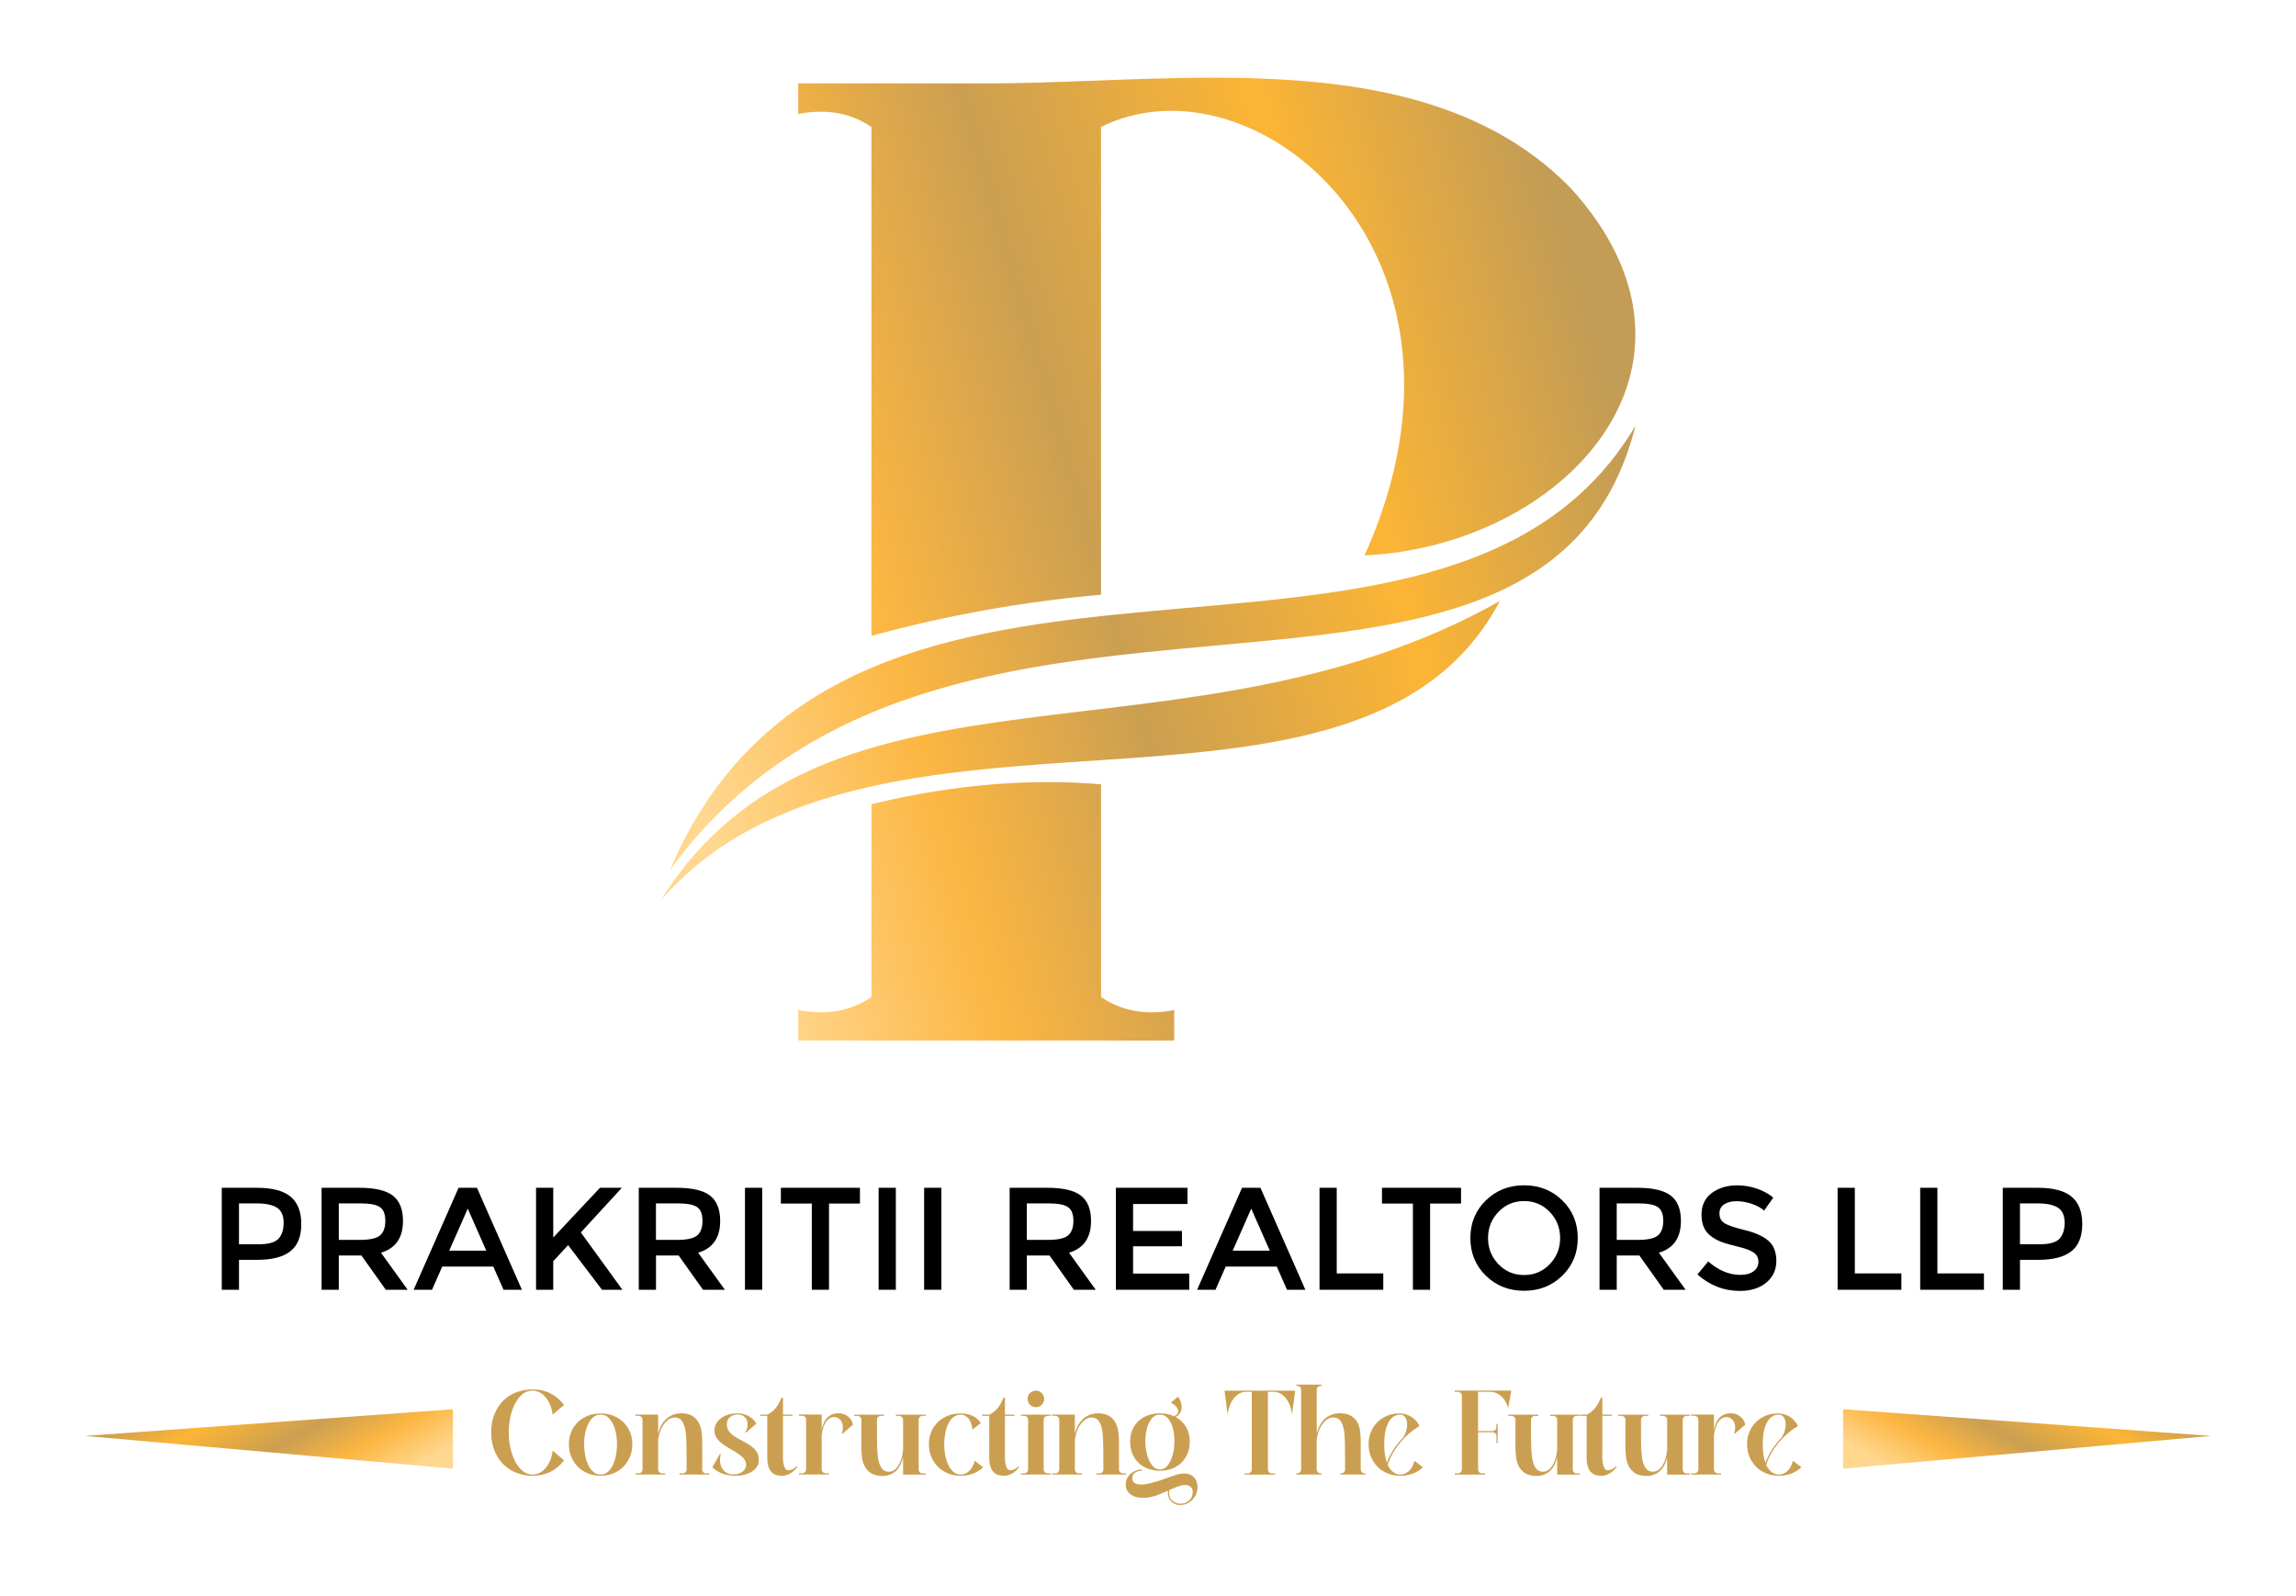 <?xml version="1.0" encoding="utf-8"?>
<!-- Generator: Adobe Illustrator 25.4.1, SVG Export Plug-In . SVG Version: 6.00 Build 0)  -->
<svg version="1.1" id="Layer_1" xmlns="http://www.w3.org/2000/svg" xmlns:xlink="http://www.w3.org/1999/xlink" x="0px" y="0px"
	 viewBox="0 0 1080 750.86" style="enable-background:new 0 0 1080 750.86;" xml:space="preserve">
<style type="text/css">
	
		.st0{clip-path:url(#SVGID_00000040557984429163588500000004251225895835211965_);fill:url(#SVGID_00000065041987712054425790000005626496151419067802_);}
	
		.st1{clip-path:url(#SVGID_00000039135769837645715170000004283518944017705097_);fill-rule:evenodd;clip-rule:evenodd;fill:#CB9F51;}
	
		.st2{clip-path:url(#SVGID_00000070088351178528494350000002844774319715181496_);fill:url(#SVGID_00000083787831051512232630000016840436351953467563_);}
	
		.st3{clip-path:url(#SVGID_00000134942419889260934480000011968296031072912827_);fill:url(#SVGID_00000159428479648323080310000014110408712789428133_);}
	.st4{clip-path:url(#SVGID_00000142175230216791618300000012060220714972767620_);}
</style>
<g>
	<defs>
		<path id="SVGID_1_" d="M409.92,378.31v90.74h-0.05c-9.23,6.28-20.44,8.8-34.39,6.1v14.38h176.85v-14.38
			c-13.95,2.7-25.16,0.18-34.39-6.1h-0.02V368.97c-8.29-0.7-16.64-1.05-25.04-1.05C465.74,367.93,438.07,371.53,409.92,378.31
			 M310.7,423.74c98.63-114.2,328.55-15.6,394.83-141C557.06,366.36,387.65,299.6,310.7,423.74 M315.08,409.29
			C444.59,232.03,725.57,374,769.3,200.28C679.19,352.41,399.55,211.42,315.08,409.29 M570.48,36.55
			c-36.48,0-73.22,2.69-106.58,2.69h-88.43v14.38c13.95-2.7,25.16-0.18,34.39,6.1h0.05v7.58v20.52v211.32
			c35.74-9.76,71.74-16.17,107.99-19.35V87.82V67.3v-7.58h0.02c71.91-35.84,188,59.28,123.96,201.55
			c92.79-4.21,173.17-88.56,97.13-172.61C696.1,44.61,633.67,36.55,570.49,36.55C570.49,36.55,570.49,36.55,570.48,36.55"/>
	</defs>
	<clipPath id="SVGID_00000113340666074905116000000017641280834529869713_">
		<use xlink:href="#SVGID_1_"  style="overflow:visible;"/>
	</clipPath>
	
		<linearGradient id="SVGID_00000049902886322232172800000014730007494960160135_" gradientUnits="userSpaceOnUse" x1="0" y1="912.291" x2="1" y2="912.291" gradientTransform="matrix(-439.997 127.801 127.801 439.997 -115831.266 -401206.094)">
		<stop  offset="0" style="stop-color:#C39C55"/>
		<stop  offset="0.26" style="stop-color:#FCB535"/>
		<stop  offset="0.55" style="stop-color:#CB9F51"/>
		<stop  offset="0.77" style="stop-color:#FCB642"/>
		<stop  offset="1" style="stop-color:#FFD78F"/>
	</linearGradient>
	
		<polygon style="clip-path:url(#SVGID_00000113340666074905116000000017641280834529869713_);fill:url(#SVGID_00000049902886322232172800000014730007494960160135_);" points="
		939.79,453.3 349.94,624.63 185.97,60.11 775.82,-111.22 	"/>
</g>
<g>
	<defs>
		<rect id="SVGID_00000072250288453407358440000001277809774885123968_" y="-167.71" width="1080" height="1080"/>
	</defs>
	<clipPath id="SVGID_00000088091389623397977680000010503070099588822959_">
		<use xlink:href="#SVGID_00000072250288453407358440000001277809774885123968_"  style="overflow:visible;"/>
	</clipPath>
	
		<path style="clip-path:url(#SVGID_00000088091389623397977680000010503070099588822959_);fill-rule:evenodd;clip-rule:evenodd;fill:#CB9F51;" d="
		M742.92,665.49h3.5c0.79-0.41,1.51-0.87,2.15-1.38c0.64-0.51,1.22-1.08,1.75-1.72c0.53-0.64,1.01-1.36,1.44-2.17
		c0.43-0.81,0.88-1.72,1.33-2.74h0.62v8.01h4.46v0.57h-4.46v17.04c0,0.49-0.01,1.2-0.03,2.14c-0.02,0.94,0.05,1.89,0.2,2.85
		c0.15,0.96,0.4,1.8,0.76,2.51c0.36,0.71,0.91,1.07,1.66,1.07c0.64,0,1.27-0.15,1.89-0.45c0.62-0.3,1.29-0.79,2-1.47l0.23,0.45
		c-1.17,1.47-2.38,2.52-3.64,3.16c-1.26,0.64-2.45,0.94-3.58,0.9c-1.92-0.04-3.35-0.44-4.29-1.21c-0.94-0.77-1.61-1.78-2-3.02
		c-0.4-1.24-0.59-2.63-0.59-4.17v-4.62v-15.17h-3.38V665.49z M723.57,665.49v0.57h-1.41c-0.6,0-1.08,0.18-1.44,0.54
		c-0.36,0.36-0.54,0.84-0.54,1.44v8.35c0,2.44,0.07,4.65,0.2,6.63c0.13,1.98,0.4,3.65,0.79,5.02c0.4,1.37,0.96,2.43,1.69,3.19
		c0.73,0.75,1.72,1.13,2.96,1.13c1.73-0.04,3.19-0.98,4.37-2.82c1.19-1.84,1.95-4.31,2.28-7.39v-14.1c0-0.6-0.18-1.08-0.53-1.44
		c-0.36-0.36-0.84-0.54-1.44-0.54h-1.41v-0.57h14.1v0.57h-1.47c-0.6,0-1.07,0.18-1.41,0.54c-0.34,0.36-0.51,0.84-0.51,1.44v23.13
		c0,0.6,0.17,1.08,0.51,1.44c0.34,0.36,0.81,0.54,1.41,0.54h1.47v0.56h-10.72v-8.12c-0.3,1.24-0.71,2.4-1.24,3.47
		c-0.53,1.07-1.2,2-2,2.79c-0.81,0.79-1.76,1.4-2.85,1.83c-1.09,0.43-2.37,0.65-3.84,0.65c-2.18-0.04-3.91-0.48-5.19-1.33
		c-1.28-0.85-2.26-1.92-2.93-3.22c-0.68-1.3-1.11-2.74-1.3-4.34c-0.19-1.6-0.28-3.17-0.28-4.71v-12.69c0-0.6-0.18-1.08-0.54-1.44
		c-0.36-0.36-0.84-0.54-1.44-0.54h-1.41v-0.57H723.57z M684.25,693.13h1.41c0.6,0,1.08-0.18,1.44-0.54
		c0.36-0.36,0.54-0.84,0.54-1.44v-34.41c0-0.6-0.18-1.08-0.54-1.44c-0.36-0.36-0.84-0.54-1.44-0.54h-1.41v-0.56h26.63l-1.47,8.35
		c-0.22-1.02-0.58-1.99-1.07-2.93c-0.49-0.94-1.1-1.77-1.83-2.48c-0.73-0.71-1.57-1.29-2.51-1.72c-0.94-0.43-1.97-0.65-3.1-0.65
		h-5.64v18.45h6.66c0.6,0,1.08-0.18,1.44-0.54c0.36-0.36,0.54-0.84,0.54-1.44v-1.41h0.56v9.03h-0.56v-3.1c0-0.6-0.18-1.08-0.54-1.44
		c-0.36-0.36-0.84-0.54-1.44-0.54h-6.66v17.38c0,0.6,0.18,1.08,0.54,1.44c0.36,0.36,0.84,0.54,1.44,0.54h1.41v0.56h-14.38V693.13z
		 M651.13,679.42c0,1.84,0.1,3.48,0.31,4.91c0.21,1.43,0.52,2.69,0.93,3.78c0.79-2.14,1.86-4.25,3.21-6.32
		c1.35-2.07,2.88-3.97,4.57-5.7c0.83-1.47,1.35-2.85,1.58-4.15c0.23-1.3,0.24-2.43,0.03-3.39c-0.21-0.96-0.58-1.71-1.13-2.26
		c-0.55-0.55-1.2-0.82-1.95-0.82c-0.94,0-1.86,0.24-2.77,0.71c-0.9,0.47-1.71,1.25-2.42,2.34c-0.72,1.09-1.29,2.52-1.72,4.29
		C651.35,674.59,651.13,676.79,651.13,679.42 M658.13,664.93c1.24,0,2.38,0.17,3.41,0.51c1.03,0.34,1.96,0.79,2.76,1.36
		c0.81,0.56,1.5,1.2,2.06,1.92c0.56,0.71,1.02,1.43,1.35,2.14c-1.62,0.94-3.22,2.09-4.8,3.44c-1.58,1.35-3.03,2.83-4.34,4.43
		c-1.32,1.6-2.48,3.29-3.5,5.08c-1.01,1.79-1.79,3.56-2.31,5.33c0.75,1.62,1.66,2.78,2.71,3.5c1.05,0.71,2.12,1.07,3.22,1.07
		c1.32,0,2.59-0.49,3.81-1.47c1.22-0.98,2.17-2.65,2.85-5.02l3.95,3.04c-1.32,1.28-2.88,2.27-4.68,2.96
		c-1.81,0.7-3.78,1.04-5.92,1.04c-2.14,0-4.13-0.37-5.95-1.1c-1.82-0.73-3.41-1.77-4.74-3.1c-1.34-1.33-2.38-2.9-3.13-4.71
		c-0.75-1.81-1.13-3.78-1.13-5.92c0-2.14,0.38-4.1,1.13-5.87c0.75-1.77,1.78-3.29,3.08-4.57c1.3-1.28,2.82-2.27,4.57-2.99
		C654.27,665.28,656.14,664.93,658.13,664.93 M609.78,651.95v-0.57h11.85v0.57h-0.28c-0.6,0-1.08,0.18-1.44,0.53
		c-0.36,0.36-0.54,0.82-0.54,1.38v20.36c0.38-1.32,0.87-2.55,1.49-3.7c0.62-1.15,1.38-2.14,2.28-2.99c0.9-0.85,1.96-1.51,3.16-1.97
		c1.2-0.47,2.56-0.71,4.06-0.71c2.18,0.04,3.91,0.45,5.19,1.24c1.28,0.79,2.26,1.8,2.93,3.02c0.68,1.22,1.11,2.6,1.3,4.15
		c0.19,1.54,0.28,3.08,0.28,4.62v13.26c0,0.6,0.17,1.08,0.51,1.44c0.34,0.36,0.81,0.54,1.41,0.54h0.34v0.56h-11.85v-0.56h0.28
		c0.6,0,1.08-0.18,1.44-0.54c0.36-0.36,0.53-0.84,0.53-1.44l-0.06-8.91c0-2.45-0.06-4.62-0.17-6.52c-0.11-1.9-0.37-3.51-0.76-4.82
		c-0.4-1.32-0.96-2.32-1.69-3.02c-0.73-0.7-1.72-1.04-2.96-1.04c-0.86,0-1.71,0.24-2.54,0.73c-0.83,0.49-1.59,1.18-2.28,2.09
		c-0.7,0.9-1.3,1.98-1.8,3.24c-0.51,1.26-0.87,2.66-1.1,4.2v14.05c0,0.6,0.18,1.08,0.54,1.44c0.36,0.36,0.84,0.54,1.44,0.54h0.28
		v0.56h-11.85v-0.56h0.28c0.6,0,1.08-0.18,1.44-0.54c0.36-0.36,0.54-0.84,0.54-1.44v-37.29c0-0.56-0.18-1.02-0.54-1.38
		c-0.36-0.36-0.84-0.53-1.44-0.53H609.78z M609.22,654.21l-1.47,11.17c-0.15-1.39-0.46-2.73-0.93-4c-0.47-1.28-1.08-2.41-1.83-3.39
		c-0.75-0.98-1.62-1.76-2.6-2.34c-0.98-0.58-2.03-0.87-3.16-0.87h-2.82v36.39c0,0.6,0.18,1.08,0.54,1.44
		c0.36,0.36,0.84,0.54,1.44,0.54h1.41v0.56h-14.38v-0.56h1.41c0.6,0,1.08-0.18,1.44-0.54c0.36-0.36,0.53-0.84,0.53-1.44v-36.39
		h-2.82c-1.13,0-2.18,0.29-3.16,0.87c-0.98,0.58-1.84,1.36-2.59,2.34c-0.75,0.98-1.36,2.11-1.83,3.39c-0.47,1.28-0.78,2.61-0.93,4
		L576,654.21H609.22z M555.07,707.4c1.02,0,1.92-0.17,2.71-0.51c0.79-0.34,1.44-0.8,1.95-1.38c0.51-0.58,0.87-1.24,1.07-1.97
		c0.21-0.73,0.27-1.5,0.2-2.29c-0.08-0.79-0.46-1.45-1.16-1.97c-0.7-0.53-1.61-0.75-2.74-0.68c-1.05,0.07-2.16,0.34-3.33,0.79
		c-1.17,0.45-2.39,0.96-3.67,1.52c-0.26,1.09-0.26,2.05,0,2.88c0.26,0.83,0.66,1.5,1.18,2.03c0.53,0.53,1.14,0.92,1.84,1.18
		C553.82,707.27,554.47,707.4,555.07,707.4 M529.51,698.38c0-1.17,0.25-2.2,0.76-3.1c0.51-0.9,1.15-1.65,1.92-2.26
		c0.77-0.6,1.6-1.04,2.48-1.33c0.88-0.28,1.72-0.41,2.51-0.37l-0.06,0.56c-1.32,0.04-2.41,0.36-3.27,0.96
		c-0.86,0.6-1.28,1.45-1.24,2.54c0.04,1.09,0.42,1.86,1.16,2.31c0.73,0.45,1.7,0.68,2.9,0.68c1.39,0,2.99-0.24,4.79-0.71
		c1.81-0.47,3.56-1,5.28-1.58c1.71-0.58,3.28-1.14,4.71-1.66c1.43-0.53,2.46-0.85,3.1-0.96c0.94-0.19,1.73-0.28,2.37-0.28
		c1.62,0,2.92,0.37,3.89,1.1c0.98,0.73,1.66,1.65,2.06,2.74c0.39,1.09,0.52,2.28,0.37,3.58s-0.57,2.49-1.27,3.58
		c-0.7,1.09-1.63,2-2.79,2.74c-1.17,0.73-2.56,1.1-4.18,1.1c-0.87,0-1.67-0.18-2.42-0.54c-0.75-0.36-1.39-0.85-1.92-1.47
		c-0.53-0.62-0.9-1.34-1.13-2.14c-0.23-0.81-0.26-1.68-0.11-2.62c-1.66,0.75-3.35,1.46-5.08,2.12c-1.73,0.66-3.5,1.06-5.3,1.21
		c-1.62,0.11-3.03,0.03-4.23-0.25c-1.2-0.28-2.2-0.72-2.99-1.33c-0.79-0.6-1.37-1.3-1.75-2.09
		C529.7,700.13,529.51,699.28,529.51,698.38 M545.59,691.27c1.47,0,2.7-0.64,3.7-1.92c1-1.28,1.76-2.87,2.28-4.77
		c0.53-1.9,0.81-3.97,0.85-6.2c0.04-2.24-0.18-4.31-0.65-6.21c-0.47-1.9-1.22-3.49-2.26-4.77c-1.03-1.28-2.34-1.92-3.92-1.92
		c-1.58,0-2.88,0.64-3.89,1.92c-1.02,1.28-1.77,2.87-2.26,4.77c-0.49,1.9-0.72,3.97-0.68,6.21c0.04,2.24,0.33,4.3,0.88,6.2
		c0.54,1.9,1.31,3.49,2.31,4.77C542.95,690.63,544.16,691.27,545.59,691.27 M531.6,678.24c0-2.1,0.36-3.99,1.07-5.64
		c0.71-1.65,1.7-3.06,2.96-4.2c1.26-1.15,2.75-2.02,4.46-2.62c1.71-0.6,3.54-0.9,5.5-0.9c2.45,0,4.65,0.45,6.6,1.35
		c0.68-0.23,1.19-0.56,1.55-1.02c0.36-0.45,0.51-0.98,0.45-1.58c-0.06-0.6-0.36-1.23-0.9-1.89c-0.55-0.66-1.4-1.29-2.57-1.89
		l3.44-2.82c0.71,1.05,1.19,2.1,1.44,3.13c0.24,1.03,0.29,1.97,0.14,2.82c-0.15,0.85-0.47,1.58-0.96,2.2
		c-0.49,0.62-1.11,1.08-1.86,1.38c2.03,1.09,3.66,2.61,4.88,4.57c1.22,1.96,1.84,4.33,1.84,7.11c0,2.11-0.37,4.01-1.1,5.7
		c-0.73,1.7-1.73,3.13-2.99,4.32c-1.26,1.18-2.75,2.09-4.46,2.71c-1.71,0.62-3.55,0.93-5.5,0.93c-1.95,0-3.79-0.31-5.5-0.93
		c-1.71-0.62-3.2-1.52-4.46-2.71c-1.26-1.18-2.25-2.62-2.96-4.32C531.96,682.24,531.6,680.35,531.6,678.24 M496.28,693.13
		c0.6,0,1.08-0.18,1.44-0.54c0.36-0.36,0.54-0.84,0.54-1.44v-23.13c0-0.6-0.18-1.08-0.54-1.44c-0.36-0.36-0.83-0.54-1.44-0.54h-1.41
		v-0.57h10.72v8.97c0.34-1.35,0.82-2.61,1.44-3.78c0.62-1.16,1.39-2.18,2.31-3.04c0.92-0.86,1.98-1.54,3.19-2.03
		c1.2-0.49,2.58-0.73,4.12-0.73c2.18,0.04,3.91,0.48,5.19,1.33c1.28,0.85,2.26,1.92,2.93,3.22s1.11,2.75,1.3,4.34
		c0.19,1.6,0.28,3.17,0.28,4.71v12.69c0,0.6,0.17,1.08,0.51,1.44c0.34,0.36,0.81,0.54,1.41,0.54h1.47v0.56h-14.1v-0.56h1.41
		c0.6,0,1.08-0.18,1.44-0.54c0.36-0.36,0.54-0.84,0.54-1.44l-0.06-8.35c0-2.45-0.06-4.65-0.17-6.63c-0.11-1.97-0.37-3.65-0.76-5.02
		c-0.39-1.37-0.96-2.43-1.69-3.19c-0.73-0.75-1.72-1.13-2.96-1.13c-0.86,0-1.72,0.26-2.57,0.79c-0.85,0.53-1.63,1.25-2.34,2.17
		c-0.71,0.92-1.33,2.04-1.83,3.36c-0.51,1.32-0.86,2.76-1.04,4.34v13.65c0,0.6,0.18,1.08,0.54,1.44c0.36,0.36,0.84,0.54,1.44,0.54
		h1.41v0.56h-14.1v-0.56H496.28z M483.37,658.1c0-1.09,0.38-2.01,1.13-2.76c0.75-0.75,1.67-1.13,2.76-1.13s2.01,0.38,2.76,1.13
		c0.75,0.75,1.13,1.67,1.13,2.76c0,1.09-0.38,2.01-1.13,2.77c-0.75,0.75-1.67,1.13-2.76,1.13s-2.01-0.38-2.76-1.13
		C483.74,660.11,483.37,659.19,483.37,658.1 M480.21,693.13h1.41c0.6,0,1.08-0.18,1.44-0.54c0.36-0.36,0.54-0.84,0.54-1.44v-23.13
		c0-0.6-0.18-1.08-0.54-1.44s-0.84-0.54-1.44-0.54h-1.41v-0.57h14.1v0.57h-1.41c-0.6,0-1.08,0.18-1.44,0.54s-0.54,0.84-0.54,1.44
		v23.13c0,0.6,0.18,1.08,0.54,1.44c0.36,0.36,0.84,0.54,1.44,0.54h1.41v0.56h-14.1V693.13z M461.93,665.49h3.5
		c0.79-0.41,1.51-0.87,2.14-1.38c0.64-0.51,1.22-1.08,1.75-1.72c0.53-0.64,1.01-1.36,1.44-2.17c0.43-0.81,0.87-1.72,1.33-2.74h0.62
		v8.01h4.46v0.57h-4.46v17.04c0,0.49-0.01,1.2-0.03,2.14c-0.02,0.94,0.05,1.89,0.2,2.85c0.15,0.96,0.4,1.8,0.76,2.51
		c0.36,0.71,0.91,1.07,1.66,1.07c0.64,0,1.27-0.15,1.89-0.45c0.62-0.3,1.29-0.79,2-1.47l0.23,0.45c-1.17,1.47-2.38,2.52-3.64,3.16
		c-1.26,0.64-2.45,0.94-3.58,0.9c-1.92-0.04-3.35-0.44-4.29-1.21c-0.94-0.77-1.61-1.78-2-3.02c-0.39-1.24-0.59-2.63-0.59-4.17v-4.62
		v-15.17h-3.38V665.49z M451.89,664.93c2.14,0,4.01,0.38,5.61,1.13c1.6,0.75,2.89,1.9,3.86,3.44l-3.95,2.99
		c-0.3-2.44-0.97-4.22-2-5.33c-1.04-1.11-2.21-1.67-3.53-1.67c-1.28,0-2.41,0.4-3.39,1.19c-0.98,0.79-1.79,1.83-2.43,3.13
		c-0.64,1.3-1.12,2.77-1.44,4.43c-0.32,1.65-0.48,3.37-0.48,5.13c0,1.77,0.16,3.51,0.48,5.22c0.32,1.71,0.81,3.24,1.47,4.6
		c0.66,1.35,1.47,2.45,2.42,3.27c0.96,0.83,2.08,1.24,3.36,1.24c1.31,0,2.59-0.49,3.81-1.47c1.22-0.98,2.17-2.65,2.85-5.02
		l3.95,3.04c-1.32,1.28-2.88,2.27-4.68,2.96c-1.81,0.7-3.78,1.04-5.92,1.04c-2.14,0-4.13-0.37-5.95-1.1
		c-1.82-0.73-3.4-1.77-4.74-3.1c-1.34-1.33-2.38-2.9-3.13-4.71c-0.75-1.81-1.13-3.78-1.13-5.92c0-2.14,0.38-4.1,1.13-5.87
		c0.75-1.77,1.8-3.29,3.13-4.57c1.33-1.28,2.91-2.27,4.74-2.99C447.76,665.28,449.75,664.93,451.89,664.93 M415.9,665.49v0.57h-1.41
		c-0.6,0-1.08,0.18-1.44,0.54s-0.54,0.84-0.54,1.44v8.35c0,2.44,0.07,4.65,0.2,6.63c0.13,1.98,0.39,3.65,0.79,5.02
		c0.4,1.37,0.96,2.43,1.69,3.19c0.73,0.75,1.72,1.13,2.96,1.13c1.73-0.04,3.19-0.98,4.37-2.82c1.19-1.84,1.95-4.31,2.28-7.39v-14.1
		c0-0.6-0.18-1.08-0.54-1.44s-0.84-0.54-1.44-0.54h-1.41v-0.57h14.1v0.57h-1.47c-0.6,0-1.07,0.18-1.41,0.54
		c-0.34,0.36-0.51,0.84-0.51,1.44v23.13c0,0.6,0.17,1.08,0.51,1.44c0.34,0.36,0.81,0.54,1.41,0.54h1.47v0.56h-10.72v-8.12
		c-0.3,1.24-0.71,2.4-1.24,3.47c-0.53,1.07-1.2,2-2,2.79c-0.81,0.79-1.76,1.4-2.85,1.83c-1.09,0.43-2.37,0.65-3.84,0.65
		c-2.18-0.04-3.91-0.48-5.19-1.33c-1.28-0.85-2.26-1.92-2.93-3.22c-0.68-1.3-1.11-2.74-1.3-4.34c-0.19-1.6-0.28-3.17-0.28-4.71
		v-12.69c0-0.6-0.18-1.08-0.54-1.44c-0.36-0.36-0.83-0.54-1.44-0.54h-1.41v-0.57H415.9z M386.51,665.49v7.05
		c0.23-1.05,0.54-2.05,0.93-2.99c0.39-0.94,0.92-1.77,1.58-2.48c0.66-0.72,1.46-1.27,2.4-1.67c0.94-0.4,2.05-0.57,3.33-0.54
		c0.68,0,1.36,0.12,2.06,0.37c0.7,0.24,1.35,0.59,1.95,1.04c0.6,0.45,1.13,1.01,1.58,1.66c0.45,0.66,0.75,1.42,0.9,2.28l-5.02,4.34
		l-0.23-0.17c0.42-1.28,0.58-2.41,0.48-3.39c-0.09-0.98-0.35-1.79-0.76-2.43c-0.41-0.64-0.93-1.13-1.55-1.47
		c-0.62-0.34-1.27-0.49-1.95-0.45c-1.43,0.07-2.63,0.8-3.61,2.17c-0.98,1.37-1.68,3.45-2.09,6.23v16.08c0,0.6,0.18,1.08,0.54,1.44
		c0.36,0.36,0.84,0.54,1.44,0.54h1.41v0.56h-14.1v-0.56h1.41c0.6,0,1.08-0.18,1.44-0.54c0.36-0.36,0.54-0.84,0.54-1.44v-23.13
		c0-0.6-0.18-1.08-0.54-1.44c-0.36-0.36-0.84-0.54-1.44-0.54h-1.41v-0.57H386.51z M357.51,665.49h3.5c0.79-0.41,1.51-0.87,2.15-1.38
		c0.64-0.51,1.22-1.08,1.75-1.72c0.53-0.64,1.01-1.36,1.44-2.17c0.43-0.81,0.87-1.72,1.33-2.74h0.62v8.01h4.45v0.57h-4.45v17.04
		c0,0.49-0.01,1.2-0.03,2.14c-0.02,0.94,0.05,1.89,0.2,2.85c0.15,0.96,0.4,1.8,0.76,2.51c0.36,0.71,0.91,1.07,1.66,1.07
		c0.64,0,1.27-0.15,1.89-0.45c0.62-0.3,1.29-0.79,2-1.47l0.23,0.45c-1.17,1.47-2.38,2.52-3.64,3.16c-1.26,0.64-2.45,0.94-3.58,0.9
		c-1.92-0.04-3.35-0.44-4.29-1.21c-0.94-0.77-1.61-1.78-2-3.02c-0.4-1.24-0.59-2.63-0.59-4.17v-4.62v-15.17h-3.38V665.49z
		 M338.67,683.88l0.34,0.17c-0.3,1.32-0.39,2.56-0.28,3.72c0.11,1.17,0.43,2.18,0.96,3.05c0.53,0.86,1.24,1.55,2.14,2.06
		c0.9,0.51,1.98,0.76,3.22,0.76c0.86,0,1.65-0.12,2.37-0.37c0.72-0.24,1.34-0.56,1.86-0.96c0.53-0.4,0.94-0.86,1.24-1.41
		c0.3-0.55,0.45-1.12,0.45-1.72c0-1.13-0.37-2.12-1.1-2.99c-0.73-0.87-1.65-1.66-2.76-2.4c-1.11-0.73-2.3-1.46-3.58-2.17
		c-1.28-0.71-2.47-1.48-3.58-2.28c-1.11-0.81-2.03-1.72-2.76-2.74c-0.74-1.02-1.1-2.22-1.1-3.61c0-1.36,0.32-2.54,0.96-3.55
		c0.64-1.02,1.47-1.86,2.48-2.54c1.01-0.68,2.15-1.18,3.41-1.52c1.26-0.34,2.51-0.51,3.75-0.51c1.2,0,2.29,0.14,3.27,0.42
		c0.98,0.28,1.84,0.66,2.59,1.13c0.75,0.47,1.4,1,1.95,1.58c0.55,0.58,0.97,1.16,1.27,1.72l-5.02,4.34l-0.23-0.17
		c0.56-0.9,0.92-1.85,1.07-2.85c0.15-0.99,0.08-1.91-0.2-2.74c-0.28-0.83-0.8-1.51-1.55-2.06c-0.75-0.55-1.77-0.82-3.05-0.82
		c-1.28,0-2.42,0.43-3.44,1.27c-1.02,0.85-1.5,2.02-1.47,3.53c0.04,1.32,0.43,2.43,1.18,3.33c0.75,0.9,1.69,1.71,2.82,2.43
		c1.13,0.72,2.33,1.38,3.61,2c1.28,0.62,2.47,1.33,3.58,2.12c1.11,0.79,2.03,1.71,2.76,2.76c0.73,1.05,1.1,2.35,1.1,3.89
		c0,1.24-0.29,2.32-0.88,3.24c-0.58,0.92-1.38,1.7-2.4,2.34c-1.02,0.64-2.21,1.12-3.58,1.44c-1.37,0.32-2.87,0.48-4.49,0.48
		c-1.69,0-3.46-0.28-5.3-0.85c-1.84-0.56-3.57-1.6-5.19-3.1L338.67,683.88z M300.25,693.13c0.6,0,1.08-0.18,1.44-0.54
		c0.36-0.36,0.54-0.84,0.54-1.44v-23.13c0-0.6-0.18-1.08-0.54-1.44s-0.84-0.54-1.44-0.54h-1.41v-0.57h10.72v8.97
		c0.34-1.35,0.82-2.61,1.44-3.78c0.62-1.16,1.39-2.18,2.31-3.04s1.98-1.54,3.19-2.03c1.2-0.49,2.58-0.73,4.12-0.73
		c2.18,0.04,3.91,0.48,5.19,1.33c1.28,0.85,2.26,1.92,2.93,3.22c0.68,1.3,1.11,2.75,1.3,4.34c0.19,1.6,0.28,3.17,0.28,4.71v12.69
		c0,0.6,0.17,1.08,0.51,1.44c0.34,0.36,0.81,0.54,1.41,0.54h1.47v0.56H319.6v-0.56h1.41c0.6,0,1.08-0.18,1.44-0.54
		c0.36-0.36,0.54-0.84,0.54-1.44l-0.06-8.35c0-2.45-0.06-4.65-0.17-6.63c-0.11-1.97-0.37-3.65-0.76-5.02
		c-0.39-1.37-0.96-2.43-1.69-3.19c-0.73-0.75-1.72-1.13-2.96-1.13c-0.86,0-1.72,0.26-2.57,0.79c-0.85,0.53-1.63,1.25-2.34,2.17
		c-0.71,0.92-1.33,2.04-1.83,3.36c-0.51,1.32-0.86,2.76-1.04,4.34v13.65c0,0.6,0.18,1.08,0.54,1.44c0.36,0.36,0.84,0.54,1.44,0.54
		h1.41v0.56h-14.1v-0.56H300.25z M282.54,693.7c1.2,0,2.27-0.38,3.21-1.13c0.94-0.75,1.73-1.76,2.37-3.02
		c0.64-1.26,1.14-2.7,1.5-4.32c0.36-1.62,0.55-3.27,0.59-4.96c0.07-1.8-0.04-3.59-0.34-5.36c-0.3-1.77-0.77-3.35-1.41-4.74
		c-0.64-1.39-1.45-2.52-2.43-3.38c-0.98-0.87-2.14-1.3-3.5-1.3c-1.73,0-3.18,0.7-4.34,2.09c-1.17,1.39-2.03,3.13-2.6,5.22
		c-0.57,2.09-0.84,4.35-0.82,6.8c0.02,2.44,0.32,4.71,0.9,6.8c0.58,2.09,1.45,3.83,2.6,5.22C279.43,693,280.85,693.7,282.54,693.7
		 M282.54,664.93c2.14,0,4.12,0.36,5.92,1.07c1.8,0.71,3.38,1.71,4.71,2.99c1.34,1.28,2.38,2.8,3.13,4.57
		c0.75,1.77,1.13,3.72,1.13,5.87c0,2.14-0.38,4.12-1.13,5.92c-0.75,1.8-1.8,3.38-3.13,4.71c-1.33,1.34-2.9,2.37-4.71,3.1
		c-1.8,0.73-3.78,1.1-5.92,1.1c-2.15,0-4.13-0.37-5.95-1.1c-1.82-0.73-3.4-1.77-4.74-3.1c-1.33-1.33-2.38-2.9-3.13-4.71
		c-0.75-1.81-1.13-3.78-1.13-5.92c0-2.14,0.38-4.1,1.13-5.87c0.75-1.77,1.8-3.29,3.13-4.57c1.33-1.28,2.92-2.27,4.74-2.99
		C278.41,665.28,280.4,664.93,282.54,664.93 M250.44,653.64c3.16,0,5.98,0.62,8.46,1.86c2.48,1.24,4.62,3.05,6.43,5.42l-5.36,4.57
		c-0.23-1.62-0.61-3.11-1.16-4.48c-0.55-1.37-1.23-2.57-2.06-3.58c-0.83-1.02-1.78-1.8-2.85-2.37c-1.07-0.56-2.23-0.85-3.47-0.85
		c-1.84,0-3.47,0.61-4.88,1.83c-1.41,1.22-2.59,2.82-3.55,4.8c-0.96,1.97-1.66,4.19-2.11,6.66c-0.45,2.46-0.64,4.95-0.56,7.47
		c0.07,2.37,0.38,4.67,0.93,6.91c0.54,2.24,1.3,4.23,2.26,5.98c0.96,1.75,2.1,3.16,3.44,4.23c1.33,1.07,2.83,1.61,4.48,1.61
		c1.24,0,2.4-0.28,3.47-0.85c1.07-0.56,2.02-1.35,2.85-2.37c0.83-1.02,1.51-2.21,2.06-3.58c0.55-1.37,0.93-2.87,1.16-4.48l5.36,4.57
		c-1.81,2.37-3.95,4.17-6.43,5.41c-2.48,1.24-5.3,1.86-8.46,1.86c-2.63,0-5.13-0.46-7.5-1.38c-2.37-0.92-4.43-2.26-6.18-4.01
		c-1.75-1.75-3.14-3.89-4.18-6.43c-1.03-2.54-1.55-5.42-1.55-8.66c0-3.23,0.52-6.09,1.55-8.58c1.04-2.48,2.43-4.59,4.18-6.32
		c1.75-1.73,3.81-3.04,6.18-3.92C245.31,654.09,247.81,653.64,250.44,653.64"/>
	
		<path style="clip-path:url(#SVGID_00000088091389623397977680000010503070099588822959_);fill-rule:evenodd;clip-rule:evenodd;fill:#CB9F51;" d="
		M829.17,679.42c0,1.84,0.1,3.48,0.31,4.91c0.21,1.43,0.52,2.69,0.93,3.78c0.79-2.14,1.86-4.25,3.22-6.32
		c1.35-2.07,2.88-3.97,4.57-5.7c0.83-1.47,1.35-2.85,1.58-4.15c0.23-1.3,0.23-2.43,0.03-3.39c-0.21-0.96-0.58-1.71-1.13-2.26
		c-0.55-0.55-1.2-0.82-1.95-0.82c-0.94,0-1.86,0.24-2.77,0.71c-0.9,0.47-1.71,1.25-2.42,2.34c-0.72,1.09-1.29,2.52-1.72,4.29
		C829.38,674.59,829.17,676.79,829.17,679.42 M836.16,664.93c1.24,0,2.38,0.17,3.41,0.51c1.03,0.34,1.96,0.79,2.76,1.35
		c0.81,0.56,1.5,1.2,2.06,1.92c0.56,0.71,1.01,1.43,1.35,2.14c-1.62,0.94-3.22,2.09-4.79,3.44c-1.58,1.35-3.03,2.83-4.34,4.43
		c-1.32,1.6-2.48,3.29-3.5,5.08c-1.02,1.79-1.79,3.56-2.31,5.33c0.75,1.62,1.65,2.78,2.71,3.5c1.05,0.71,2.13,1.07,3.22,1.07
		c1.31,0,2.58-0.49,3.81-1.47c1.22-0.98,2.17-2.65,2.85-5.02l3.95,3.04c-1.32,1.28-2.88,2.27-4.68,2.96
		c-1.81,0.7-3.78,1.04-5.92,1.04c-2.15,0-4.13-0.37-5.95-1.1c-1.82-0.73-3.4-1.77-4.74-3.1c-1.33-1.33-2.38-2.9-3.13-4.71
		c-0.75-1.81-1.13-3.78-1.13-5.92c0-2.14,0.38-4.1,1.13-5.87c0.75-1.77,1.78-3.29,3.08-4.57c1.3-1.28,2.82-2.27,4.57-2.99
		C832.3,665.28,834.17,664.93,836.16,664.93 M806.21,665.49v7.05c0.23-1.05,0.54-2.05,0.93-2.99c0.39-0.94,0.92-1.77,1.58-2.48
		c0.66-0.71,1.46-1.27,2.4-1.66c0.94-0.4,2.05-0.57,3.33-0.54c0.68,0,1.36,0.12,2.06,0.37c0.7,0.24,1.34,0.59,1.95,1.04
		c0.6,0.45,1.13,1.01,1.58,1.66c0.45,0.66,0.75,1.42,0.9,2.28l-5.02,4.34l-0.23-0.17c0.41-1.28,0.57-2.41,0.48-3.39
		c-0.09-0.98-0.35-1.79-0.76-2.42c-0.41-0.64-0.93-1.13-1.55-1.47c-0.62-0.34-1.27-0.49-1.95-0.45c-1.43,0.07-2.63,0.8-3.61,2.17
		c-0.98,1.37-1.67,3.45-2.09,6.23v16.08c0,0.6,0.18,1.08,0.54,1.44c0.36,0.36,0.84,0.54,1.44,0.54h1.41v0.56h-14.1v-0.56h1.41
		c0.6,0,1.08-0.18,1.44-0.54c0.36-0.36,0.54-0.84,0.54-1.44v-23.13c0-0.6-0.18-1.08-0.54-1.44c-0.36-0.36-0.84-0.54-1.44-0.54h-1.41
		v-0.57H806.21z M775.3,665.49v0.57h-1.41c-0.6,0-1.08,0.18-1.44,0.54c-0.36,0.36-0.54,0.84-0.54,1.44v8.35
		c0,2.45,0.07,4.65,0.2,6.63c0.13,1.98,0.39,3.65,0.79,5.02c0.4,1.37,0.96,2.44,1.69,3.19c0.73,0.75,1.72,1.13,2.96,1.13
		c1.73-0.04,3.19-0.98,4.37-2.82c1.19-1.84,1.95-4.31,2.29-7.39v-14.1c0-0.6-0.18-1.08-0.54-1.44c-0.36-0.36-0.84-0.54-1.44-0.54
		h-1.41v-0.57h14.1v0.57h-1.47c-0.6,0-1.07,0.18-1.41,0.54c-0.34,0.36-0.51,0.84-0.51,1.44v23.13c0,0.6,0.17,1.08,0.51,1.44
		c0.34,0.36,0.81,0.54,1.41,0.54h1.47v0.56h-10.72v-8.12c-0.3,1.24-0.72,2.4-1.24,3.47c-0.53,1.07-1.2,2-2,2.79
		c-0.81,0.79-1.76,1.4-2.85,1.83c-1.09,0.43-2.37,0.65-3.84,0.65c-2.18-0.04-3.91-0.48-5.19-1.33c-1.28-0.85-2.26-1.92-2.93-3.22
		c-0.68-1.3-1.11-2.74-1.3-4.34c-0.19-1.6-0.28-3.17-0.28-4.71v-12.69c0-0.6-0.18-1.08-0.54-1.44c-0.36-0.36-0.84-0.54-1.44-0.54
		h-1.41v-0.57H775.3z"/>
</g>
<g>
	<defs>
		<polygon id="SVGID_00000101788781379360374420000017914859066257043872_" points="40,675.51 213.05,690.9 213.05,662.96 		"/>
	</defs>
	<clipPath id="SVGID_00000039094824942285826870000004796818279901899660_">
		<use xlink:href="#SVGID_00000101788781379360374420000017914859066257043872_"  style="overflow:visible;"/>
	</clipPath>
	
		<linearGradient id="SVGID_00000075840861304021352170000006462350228914488738_" gradientUnits="userSpaceOnUse" x1="0" y1="912.286" x2="1" y2="912.286" gradientTransform="matrix(43.28 76.94 76.94 -43.28 -70085.992 40122.184)">
		<stop  offset="0" style="stop-color:#C39C55"/>
		<stop  offset="0.26" style="stop-color:#FCB535"/>
		<stop  offset="0.55" style="stop-color:#CB9F51"/>
		<stop  offset="0.77" style="stop-color:#FCB642"/>
		<stop  offset="1" style="stop-color:#FFD78F"/>
	</linearGradient>
	
		<polygon style="clip-path:url(#SVGID_00000039094824942285826870000004796818279901899660_);fill:url(#SVGID_00000075840861304021352170000006462350228914488738_);" points="
		171.46,589.01 224.99,684.18 81.6,764.84 28.06,669.68 	"/>
</g>
<g>
	<defs>
		<polygon id="SVGID_00000120532931453529214090000010409407413890785457_" points="866.95,690.9 1040,675.51 866.95,662.96 		"/>
	</defs>
	<clipPath id="SVGID_00000007409900512015378980000014103252371708638132_">
		<use xlink:href="#SVGID_00000120532931453529214090000010409407413890785457_"  style="overflow:visible;"/>
	</clipPath>
	
		<linearGradient id="SVGID_00000023282116810517017570000006166536548631395977_" gradientUnits="userSpaceOnUse" x1="0" y1="912.286" x2="1" y2="912.286" gradientTransform="matrix(-43.28 76.94 76.94 43.28 -69215.75 -38845.219)">
		<stop  offset="0" style="stop-color:#C39C55"/>
		<stop  offset="0.26" style="stop-color:#FCB535"/>
		<stop  offset="0.55" style="stop-color:#CB9F51"/>
		<stop  offset="0.77" style="stop-color:#FCB642"/>
		<stop  offset="1" style="stop-color:#FFD78F"/>
	</linearGradient>
	
		<polygon style="clip-path:url(#SVGID_00000007409900512015378980000014103252371708638132_);fill:url(#SVGID_00000023282116810517017570000006166536548631395977_);" points="
		1051.94,669.68 998.4,764.84 855.01,684.18 908.54,589.01 	"/>
</g>
<g>
	<defs>
		<rect id="SVGID_00000022550908661995503810000005955012019930292889_" y="-167.71" width="1080" height="1080"/>
	</defs>
	<clipPath id="SVGID_00000056392536417480522830000004655447960489766016_">
		<use xlink:href="#SVGID_00000022550908661995503810000005955012019930292889_"  style="overflow:visible;"/>
	</clipPath>
	<path style="clip-path:url(#SVGID_00000056392536417480522830000004655447960489766016_);" d="M136.71,562.97
		c3.34,2.79,5.01,7.09,5.01,12.9c0,5.81-1.71,10.07-5.11,12.76c-3.41,2.7-8.64,4.05-15.68,4.05h-8.51v14.07h-8.1v-47.97h16.47
		C128.07,558.78,133.37,560.17,136.71,562.97 M130.98,582.76c1.62-1.72,2.44-4.23,2.44-7.55c0-3.32-1.03-5.66-3.09-7.03
		c-2.06-1.37-5.28-2.06-9.68-2.06h-8.24v19.22h9.4C126.3,585.34,129.36,584.48,130.98,582.76"/>
	<path style="clip-path:url(#SVGID_00000056392536417480522830000004655447960489766016_);" d="M189.56,574.36
		c0,7.92-3.46,12.9-10.36,14.96l12.56,17.43h-10.29L170,590.62h-10.64v16.13h-8.1v-47.97h17.84c7.32,0,12.56,1.23,15.72,3.71
		S189.56,568.91,189.56,574.36 M178.78,581.15c1.65-1.42,2.47-3.69,2.47-6.83c0-3.13-0.85-5.28-2.54-6.45
		c-1.69-1.17-4.71-1.75-9.06-1.75h-10.29v17.16h10.09C174.02,583.28,177.14,582.57,178.78,581.15"/>
	<path style="clip-path:url(#SVGID_00000056392536417480522830000004655447960489766016_);" d="M208.02,595.84l-4.8,10.91h-8.65
		l21.14-47.97h8.65l21.14,47.97h-8.65l-4.81-10.91H208.02z M228.74,588.36l-8.72-19.77l-8.72,19.77H228.74z"/>
	<polygon style="clip-path:url(#SVGID_00000056392536417480522830000004655447960489766016_);" points="252.15,558.78 
		260.24,558.78 260.24,582.18 282.21,558.78 292.5,558.78 273.22,579.78 292.77,606.75 283.17,606.75 267.24,585.75 260.24,593.3 
		260.24,606.75 252.15,606.75 	"/>
	<path style="clip-path:url(#SVGID_00000056392536417480522830000004655447960489766016_);" d="M338.76,574.36
		c0,7.92-3.46,12.9-10.36,14.96l12.56,17.43h-10.29l-11.46-16.13h-10.64v16.13h-8.1v-47.97h17.84c7.32,0,12.56,1.23,15.72,3.71
		C337.18,564.96,338.76,568.91,338.76,574.36 M327.98,581.15c1.65-1.42,2.47-3.69,2.47-6.83c0-3.13-0.85-5.28-2.54-6.45
		c-1.69-1.17-4.71-1.75-9.06-1.75h-10.3v17.16h10.09C323.22,583.28,326.33,582.57,327.98,581.15"/>
	
		<rect x="350.42" y="558.78" style="clip-path:url(#SVGID_00000056392536417480522830000004655447960489766016_);" width="8.1" height="47.97"/>
	<polygon style="clip-path:url(#SVGID_00000056392536417480522830000004655447960489766016_);" points="389.95,566.19 
		389.95,606.75 381.86,606.75 381.86,566.19 367.31,566.19 367.31,558.78 404.5,558.78 404.5,566.19 	"/>
	
		<rect x="413.29" y="558.78" style="clip-path:url(#SVGID_00000056392536417480522830000004655447960489766016_);" width="8.1" height="47.97"/>
	
		<rect x="434.7" y="558.78" style="clip-path:url(#SVGID_00000056392536417480522830000004655447960489766016_);" width="8.1" height="47.97"/>
	<path style="clip-path:url(#SVGID_00000056392536417480522830000004655447960489766016_);" d="M513.21,574.36
		c0,7.92-3.46,12.9-10.36,14.96l12.56,17.43h-10.29l-11.46-16.13h-10.64v16.13h-8.1v-47.97h17.84c7.32,0,12.56,1.23,15.72,3.71
		C511.63,564.96,513.21,568.91,513.21,574.36 M502.44,581.15c1.65-1.42,2.47-3.69,2.47-6.83c0-3.13-0.85-5.28-2.54-6.45
		c-1.69-1.17-4.71-1.75-9.06-1.75h-10.3v17.16h10.09C497.68,583.28,500.79,582.57,502.44,581.15"/>
	<polygon style="clip-path:url(#SVGID_00000056392536417480522830000004655447960489766016_);" points="558.57,558.78 558.57,566.4 
		532.98,566.4 532.98,579.09 555.97,579.09 555.97,586.3 532.98,586.3 532.98,599.13 559.4,599.13 559.4,606.75 524.88,606.75 
		524.88,558.78 	"/>
	<path style="clip-path:url(#SVGID_00000056392536417480522830000004655447960489766016_);" d="M576.55,595.84l-4.8,10.91h-8.65
		l21.14-47.97h8.65l21.14,47.97h-8.65l-4.8-10.91H576.55z M597.28,588.36l-8.72-19.77l-8.72,19.77H597.28z"/>
	<polygon style="clip-path:url(#SVGID_00000056392536417480522830000004655447960489766016_);" points="620.68,606.75 
		620.68,558.78 628.78,558.78 628.78,599.06 650.67,599.06 650.67,606.75 	"/>
	<polygon style="clip-path:url(#SVGID_00000056392536417480522830000004655447960489766016_);" points="672.7,566.19 672.7,606.75 
		664.61,606.75 664.61,566.19 650.06,566.19 650.06,558.78 687.25,558.78 687.25,566.19 	"/>
	<path style="clip-path:url(#SVGID_00000056392536417480522830000004655447960489766016_);" d="M734.88,600.13
		c-4.85,4.74-10.84,7.1-17.98,7.1s-13.13-2.37-17.98-7.1c-4.85-4.73-7.28-10.64-7.28-17.71c0-7.07,2.42-12.97,7.28-17.71
		c4.85-4.73,10.84-7.1,17.98-7.1s13.13,2.37,17.98,7.1c4.85,4.74,7.27,10.64,7.27,17.71C742.16,589.49,739.73,595.39,734.88,600.13
		 M728.95,570.1c-3.27-3.38-7.29-5.08-12.05-5.08c-4.76,0-8.77,1.69-12.04,5.08c-3.27,3.39-4.91,7.49-4.91,12.32
		c0,4.83,1.64,8.93,4.91,12.32c3.27,3.39,7.29,5.08,12.04,5.08c4.76,0,8.77-1.69,12.05-5.08c3.27-3.39,4.91-7.49,4.91-12.32
		C733.85,577.6,732.22,573.49,728.95,570.1"/>
	<path style="clip-path:url(#SVGID_00000056392536417480522830000004655447960489766016_);" d="M790.68,574.36
		c0,7.92-3.46,12.9-10.36,14.96l12.56,17.43h-10.29l-11.46-16.13h-10.64v16.13h-8.1v-47.97h17.84c7.32,0,12.56,1.23,15.72,3.71
		C789.1,564.96,790.68,568.91,790.68,574.36 M779.9,581.15c1.65-1.42,2.47-3.69,2.47-6.83c0-3.13-0.85-5.28-2.54-6.45
		c-1.69-1.17-4.71-1.75-9.06-1.75h-10.29v17.16h10.09C775.14,583.28,778.26,582.57,779.9,581.15"/>
	<path style="clip-path:url(#SVGID_00000056392536417480522830000004655447960489766016_);" d="M816.86,565.09
		c-2.36,0-4.29,0.48-5.8,1.44s-2.26,2.41-2.26,4.36c0,1.94,0.75,3.43,2.26,4.46c1.51,1.03,4.72,2.14,9.64,3.33
		c4.92,1.19,8.62,2.86,11.12,5.01c2.49,2.15,3.74,5.32,3.74,9.51c0,4.19-1.58,7.58-4.73,10.19c-3.16,2.61-7.3,3.91-12.42,3.91
		c-7.51,0-14.16-2.58-19.97-7.75l5.08-6.11c4.85,4.21,9.88,6.31,15.1,6.31c2.61,0,4.68-0.56,6.21-1.68c1.53-1.12,2.3-2.61,2.3-4.46
		c0-1.85-0.72-3.29-2.16-4.32c-1.44-1.03-3.92-1.97-7.45-2.81c-3.52-0.85-6.2-1.62-8.03-2.33c-1.83-0.71-3.46-1.64-4.87-2.78
		c-2.84-2.15-4.26-5.45-4.26-9.88s1.61-7.86,4.84-10.26c3.23-2.4,7.22-3.6,11.98-3.6c3.06,0,6.11,0.5,9.13,1.51
		c3.02,1.01,5.63,2.43,7.82,4.26l-4.32,6.11c-1.42-1.28-3.34-2.33-5.76-3.16C821.6,565.5,819.21,565.09,816.86,565.09"/>
	<polygon style="clip-path:url(#SVGID_00000056392536417480522830000004655447960489766016_);" points="864.38,606.75 
		864.38,558.78 872.48,558.78 872.48,599.06 894.37,599.06 894.37,606.75 	"/>
	<polygon style="clip-path:url(#SVGID_00000056392536417480522830000004655447960489766016_);" points="903.23,606.75 
		903.23,558.78 911.32,558.78 911.32,599.06 933.22,599.06 933.22,606.75 	"/>
	<path style="clip-path:url(#SVGID_00000056392536417480522830000004655447960489766016_);" d="M974.46,562.97
		c3.34,2.79,5.01,7.09,5.01,12.9c0,5.81-1.71,10.07-5.11,12.76c-3.41,2.7-8.64,4.05-15.68,4.05h-8.51v14.07h-8.1v-47.97h16.47
		C965.82,558.78,971.12,560.17,974.46,562.97 M968.73,582.76c1.62-1.72,2.44-4.23,2.44-7.55c0-3.32-1.03-5.66-3.09-7.03
		c-2.06-1.37-5.29-2.06-9.68-2.06h-8.24v19.22h9.4C964.05,585.34,967.11,584.48,968.73,582.76"/>
</g>
</svg>
